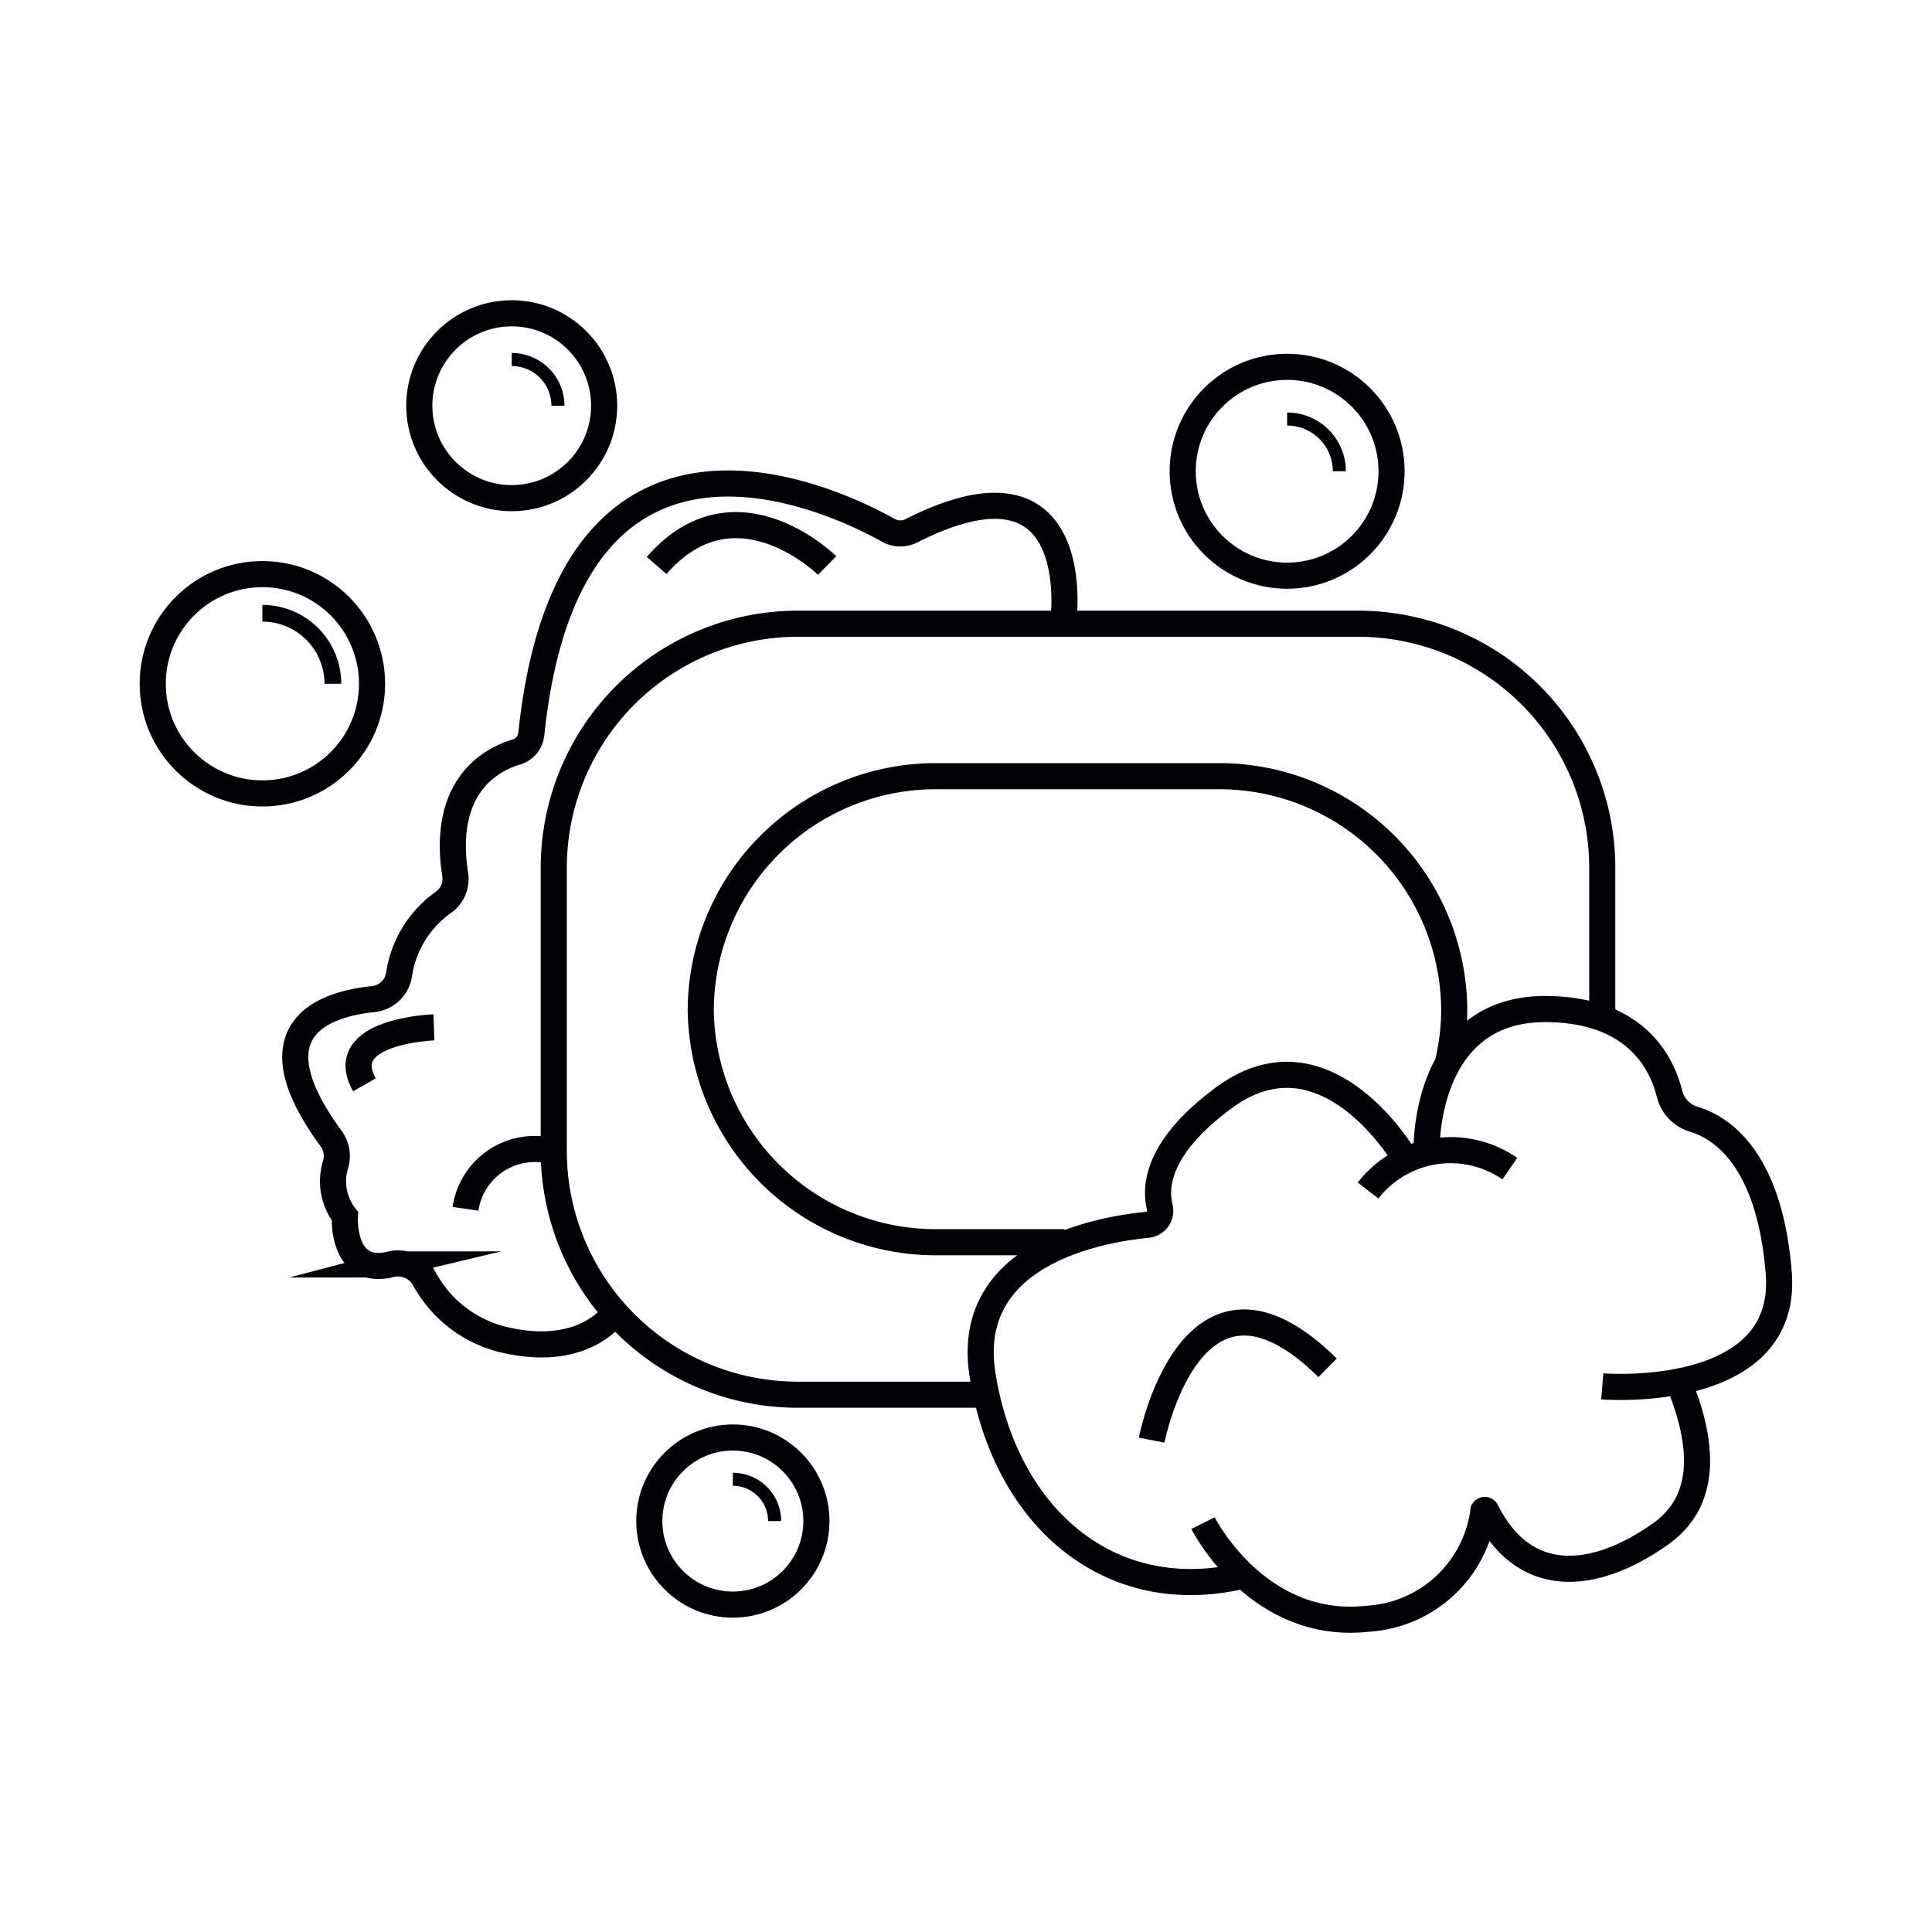 <svg id="Слой_2" data-name="Слой 2" xmlns="http://www.w3.org/2000/svg" viewBox="0 0 74 74"><defs><style>.cls-1,.cls-2,.cls-3{fill:none;stroke:#000105;stroke-miterlimit:10;}.cls-2{stroke-width:0.5px;}.cls-3{stroke-width:0.64px;}</style></defs><title>•-Мылоимпортерия</title><path class="cls-1" d="M40.77,47.58h-5a9,9,0,0,1-8.93-8.92h0a9,9,0,0,1,8.93-8.93h11a9,9,0,0,1,8.93,8.93h0a8.85,8.85,0,0,1-.23,2"/><path class="cls-1" d="M37.78,53.42H30.53a9.34,9.34,0,0,1-9.32-9.31V33.21a9.35,9.35,0,0,1,9.32-9.32H52.05a9.35,9.35,0,0,1,9.32,9.32V39"/><path class="cls-1" d="M40.72,23.89s1-7-5.79-3.57a.94.94,0,0,1-.89,0c-2.21-1.24-12.25-6-13.69,7.8a.8.8,0,0,1-.56.68c-.95.28-2.87,1.27-2.36,4.67A1.09,1.09,0,0,1,17,34.55a4.13,4.13,0,0,0-1.72,2.81,1.12,1.12,0,0,1-1,.91c-1.64.17-4.77,1-1.62,5.31a1.14,1.14,0,0,1,.2,1,2.19,2.19,0,0,0,.35,2s-.15,2.3,1.74,1.85a1.16,1.16,0,0,1,1.31.56,4.7,4.7,0,0,0,3.2,2.36c3,.64,4.09-1.07,4.09-1.07"/><path class="cls-1" d="M31.68,21.66s-3.51-3.48-6.53,0"/><path class="cls-1" d="M16.62,39.35s-3.84.13-2.66,2.2"/><path class="cls-1" d="M17.83,46.3a2.68,2.68,0,0,1,3.38-2.19"/><path class="cls-1" d="M61.37,53.1s7.15.59,6.76-4.34c-.32-4-1.9-5.48-3.25-5.89a1.36,1.36,0,0,1-.94-1c-.3-1.18-1.3-3.18-4.67-3.22-4.79-.07-4.63,5.45-4.63,5.45"/><path class="cls-1" d="M57.83,44.76a4,4,0,0,0-5.43.84"/><path class="cls-1" d="M53.84,44.4s-3-5.22-6.91-2.39c-2.58,1.88-2.71,3.41-2.51,4.22a.54.54,0,0,1-.45.68c-1.95.19-7,1.13-6.35,5.66.85,5.58,4.92,9,10,7.78"/><path class="cls-1" d="M46.08,58.34S48.15,62.48,52.4,62a4.75,4.75,0,0,0,4.42-4.14.06.06,0,0,1,.1,0v0c1.36,2.73,3.83,2.77,6.38,1.1.76-.5,2.75-1.77,1-6"/><path class="cls-1" d="M44.11,55.16s1.53-7.91,6.74-2.77"/><circle class="cls-1" cx="28.07" cy="58.26" r="3.2"/><path class="cls-2" d="M28.07,56.66a1.6,1.6,0,0,1,1.6,1.6"/><circle class="cls-1" cx="49.3" cy="18.05" r="4"/><path class="cls-2" d="M49.3,16.05a2,2,0,0,1,2,2"/><circle class="cls-1" cx="10.05" cy="26.19" r="4.2"/><path class="cls-3" d="M10.05,23.49a2.7,2.7,0,0,1,2.7,2.7"/><circle class="cls-1" cx="19.6" cy="15.54" r="3.54"/><path class="cls-2" d="M19.6,13.77a1.77,1.77,0,0,1,1.77,1.77"/></svg>